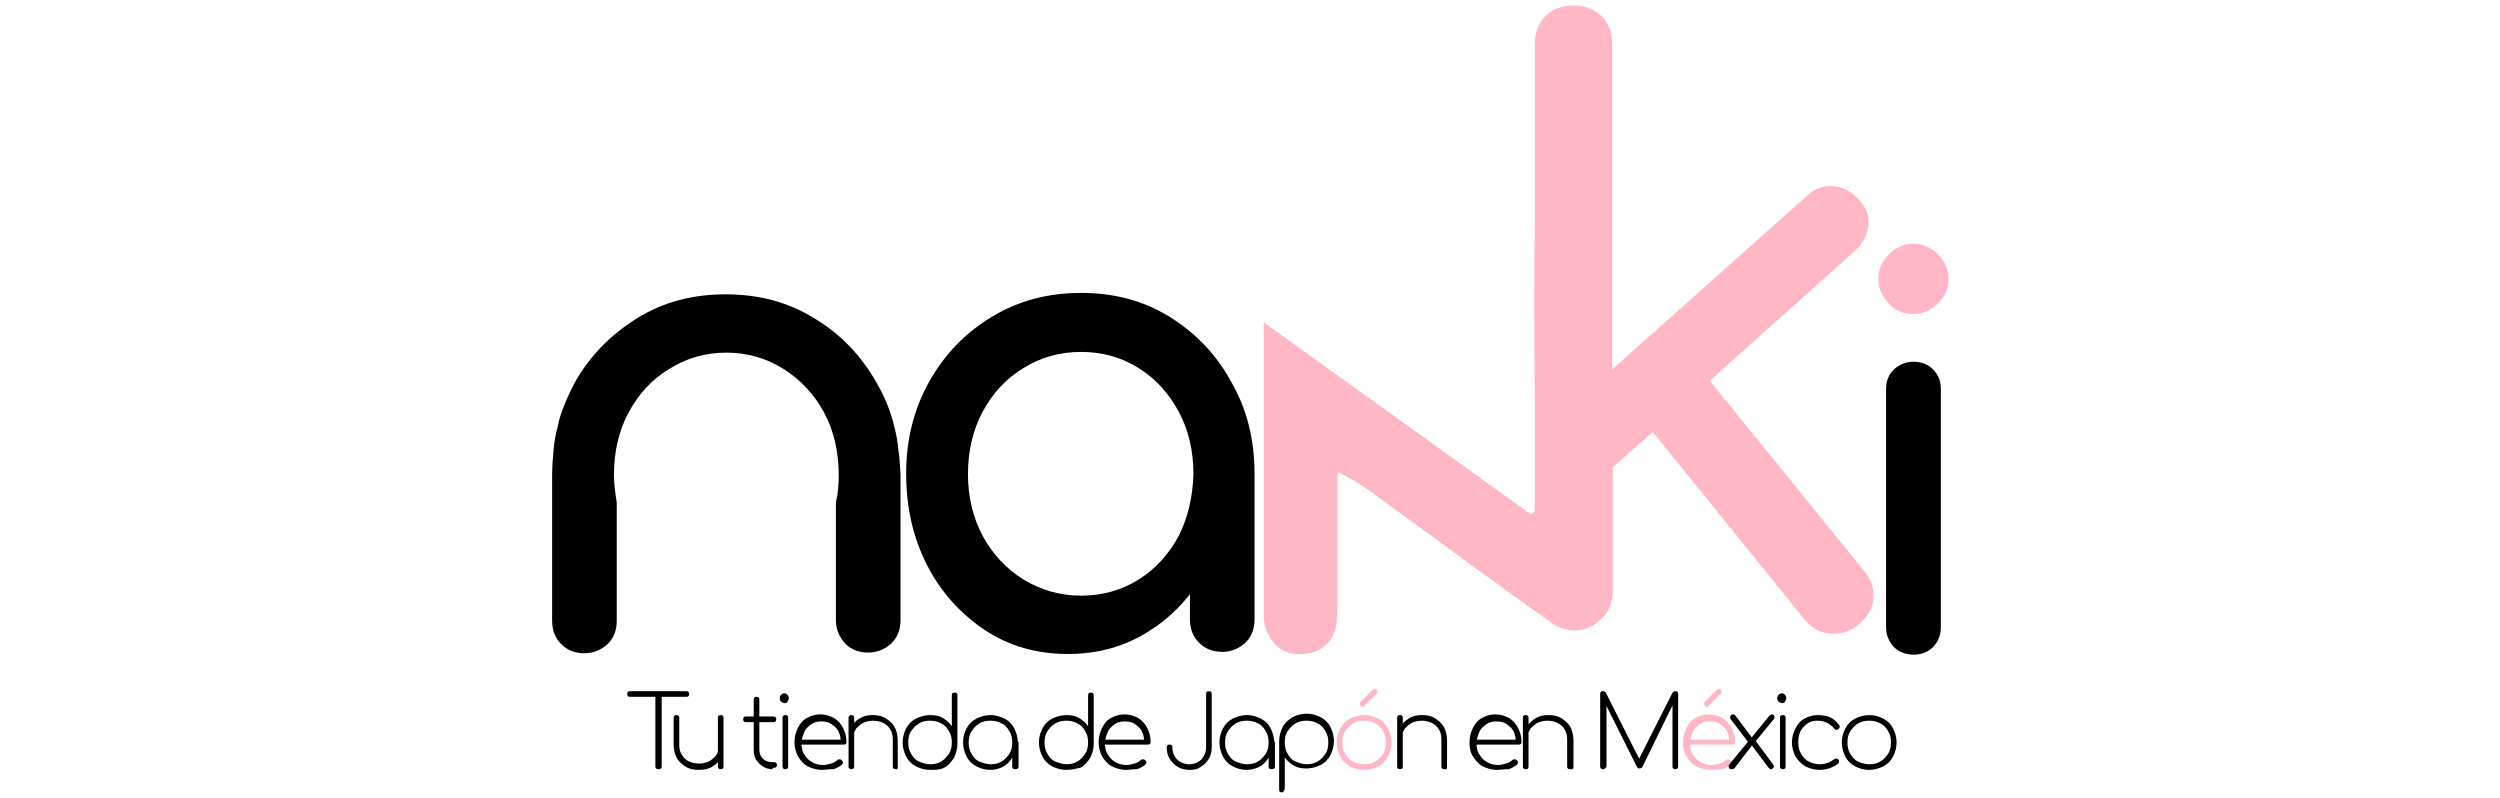 <?xml version="1.0" encoding="UTF-8"?> <svg xmlns="http://www.w3.org/2000/svg" xmlns:xlink="http://www.w3.org/1999/xlink" version="1.1" id="Capa_1" x="0px" y="0px" viewBox="0 0 355.9 113.6" style="enable-background:new 0 0 355.9 113.6;" xml:space="preserve"> <style type="text/css"> .st0{fill:#FFB7C5;} </style> <g> <g> <path d="M89.7,99.2c-0.1,0-0.2,0-0.3-0.1c-0.1-0.1-0.1-0.2-0.1-0.3c0-0.1,0-0.2,0.1-0.3s0.2-0.1,0.3-0.1h8c0.1,0,0.2,0,0.3,0.1 s0.1,0.2,0.1,0.3c0,0.1,0,0.2-0.1,0.3c-0.1,0.1-0.2,0.1-0.3,0.1H89.7z M93.7,109.5c-0.1,0-0.2,0-0.3-0.1c-0.1-0.1-0.1-0.2-0.1-0.3 V98.4h0.9v10.7c0,0.1,0,0.2-0.1,0.3C94,109.5,93.8,109.5,93.7,109.5z"></path> <path d="M99.5,109.6c-0.7,0-1.3-0.1-1.8-0.4c-0.5-0.3-1-0.7-1.3-1.2c-0.3-0.5-0.5-1.2-0.5-2v-3.8c0-0.1,0-0.2,0.1-0.3 c0.1-0.1,0.2-0.1,0.3-0.1c0.1,0,0.2,0,0.3,0.1c0.1,0.1,0.1,0.2,0.1,0.3v3.8c0,0.6,0.1,1.1,0.4,1.5c0.2,0.4,0.6,0.7,1,0.9 c0.4,0.2,0.9,0.3,1.4,0.3c0.5,0,1-0.1,1.4-0.3c0.4-0.2,0.7-0.5,1-0.8c0.2-0.3,0.4-0.7,0.4-1.1h0.7c0,0.6-0.2,1.1-0.5,1.6 c-0.3,0.5-0.7,0.8-1.2,1.1S100.1,109.6,99.5,109.6z M102.6,109.5c-0.1,0-0.2,0-0.3-0.1c-0.1-0.1-0.1-0.2-0.1-0.3v-6.9 c0-0.1,0-0.2,0.1-0.3c0.1-0.1,0.2-0.1,0.3-0.1c0.1,0,0.2,0,0.3,0.1s0.1,0.2,0.1,0.3v6.9c0,0.1,0,0.2-0.1,0.3 C102.8,109.5,102.7,109.5,102.6,109.5z"></path> <path d="M106.2,102.8c-0.1,0-0.2,0-0.3-0.1c-0.1-0.1-0.1-0.2-0.1-0.3s0-0.2,0.1-0.3c0.1-0.1,0.2-0.1,0.3-0.1h3.9 c0.1,0,0.2,0,0.3,0.1c0.1,0.1,0.1,0.2,0.1,0.3s0,0.2-0.1,0.3c-0.1,0.1-0.2,0.1-0.3,0.1H106.2z M110,109.5c-0.5,0-1-0.1-1.4-0.4 c-0.4-0.2-0.7-0.6-1-1c-0.2-0.4-0.3-0.9-0.3-1.4v-7.1c0-0.1,0-0.2,0.1-0.3c0.1-0.1,0.2-0.1,0.3-0.1c0.1,0,0.2,0,0.3,0.1 c0.1,0.1,0.1,0.2,0.1,0.3v7.1c0,0.6,0.2,1,0.5,1.3c0.3,0.3,0.8,0.5,1.3,0.5h0.3c0.1,0,0.2,0,0.3,0.1c0.1,0.1,0.1,0.2,0.1,0.3 c0,0.1,0,0.2-0.1,0.3c-0.1,0.1-0.2,0.1-0.3,0.1H110z"></path> <path d="M111.7,100.1c-0.2,0-0.3-0.1-0.5-0.2c-0.1-0.1-0.2-0.3-0.2-0.5c0-0.2,0.1-0.4,0.2-0.5c0.1-0.1,0.3-0.2,0.5-0.2 c0.2,0,0.3,0.1,0.4,0.2c0.1,0.1,0.2,0.3,0.2,0.5c0,0.2-0.1,0.3-0.2,0.5C112.1,100,111.9,100.1,111.7,100.1z M111.8,109.5 c-0.1,0-0.2,0-0.3-0.1c-0.1-0.1-0.1-0.2-0.1-0.3v-6.9c0-0.1,0-0.2,0.1-0.3s0.2-0.1,0.3-0.1c0.1,0,0.2,0,0.3,0.1s0.1,0.2,0.1,0.3 v6.9c0,0.1,0,0.2-0.1,0.3C112,109.5,111.9,109.5,111.8,109.5z"></path> <path d="M117,109.6c-0.7,0-1.4-0.2-2-0.5c-0.6-0.3-1-0.8-1.4-1.4c-0.3-0.6-0.5-1.3-0.5-2c0-0.8,0.2-1.5,0.5-2.1 c0.3-0.6,0.7-1.1,1.3-1.4c0.5-0.3,1.2-0.5,1.9-0.5c0.7,0,1.3,0.2,1.9,0.5c0.5,0.3,1,0.8,1.3,1.4c0.3,0.6,0.5,1.2,0.5,2 c0,0.1,0,0.2-0.1,0.3c-0.1,0.1-0.2,0.1-0.3,0.1h-6.3v-0.7h6.5l-0.6,0.5c0-0.6-0.1-1.2-0.3-1.6c-0.2-0.5-0.6-0.8-1-1.1 c-0.4-0.3-0.9-0.4-1.5-0.4c-0.5,0-1,0.1-1.4,0.4c-0.4,0.3-0.8,0.6-1,1.1c-0.2,0.5-0.4,1-0.4,1.6c0,0.6,0.1,1.2,0.4,1.6 c0.3,0.5,0.6,0.8,1.1,1.1c0.5,0.3,1,0.4,1.6,0.4c0.4,0,0.7-0.1,1.1-0.2c0.4-0.1,0.7-0.3,0.9-0.5c0.1-0.1,0.2-0.1,0.3-0.1 c0.1,0,0.2,0,0.3,0.1c0.1,0.1,0.2,0.2,0.2,0.3c0,0.1,0,0.2-0.1,0.3c-0.3,0.3-0.7,0.5-1.2,0.7C117.9,109.5,117.4,109.6,117,109.6z"></path> <path d="M121.2,109.5c-0.1,0-0.2,0-0.3-0.1c-0.1-0.1-0.1-0.2-0.1-0.3v-6.9c0-0.1,0-0.2,0.1-0.3c0.1-0.1,0.2-0.1,0.3-0.1 c0.1,0,0.2,0,0.3,0.1c0.1,0.1,0.1,0.2,0.1,0.3v6.9c0,0.1,0,0.2-0.1,0.3C121.4,109.5,121.3,109.5,121.2,109.5z M127.5,109.5 c-0.1,0-0.2,0-0.3-0.1c-0.1-0.1-0.1-0.2-0.1-0.3v-3.8c0-0.6-0.1-1.1-0.4-1.5c-0.2-0.4-0.6-0.7-1-0.9c-0.4-0.2-0.9-0.3-1.4-0.3 c-0.5,0-1,0.1-1.4,0.3c-0.4,0.2-0.7,0.5-1,0.8c-0.2,0.3-0.4,0.7-0.4,1.2h-0.7c0-0.6,0.2-1.1,0.5-1.6c0.3-0.5,0.7-0.8,1.2-1.1 c0.5-0.3,1.1-0.4,1.7-0.4c0.7,0,1.3,0.1,1.8,0.4c0.5,0.3,1,0.7,1.3,1.2c0.3,0.5,0.5,1.2,0.5,2v3.8c0,0.1,0,0.2-0.1,0.3 C127.7,109.5,127.6,109.5,127.5,109.5z"></path> <path d="M132.4,109.6c-0.8,0-1.4-0.2-2-0.5c-0.6-0.3-1.1-0.8-1.4-1.4c-0.3-0.6-0.5-1.3-0.5-2c0-0.8,0.2-1.4,0.5-2 c0.3-0.6,0.8-1.1,1.4-1.4c0.6-0.3,1.3-0.5,2-0.5c0.7,0,1.3,0.1,1.8,0.4c0.5,0.3,1,0.7,1.3,1.2v-4.4c0-0.1,0-0.2,0.1-0.3 c0.1-0.1,0.2-0.1,0.3-0.1c0.1,0,0.2,0,0.3,0.1c0.1,0.1,0.1,0.2,0.1,0.3v6.9c0,0.7-0.2,1.4-0.5,2c-0.4,0.6-0.8,1.1-1.4,1.4 S133.1,109.6,132.4,109.6z M132.4,108.8c0.6,0,1.1-0.1,1.6-0.4c0.5-0.3,0.8-0.7,1.1-1.1c0.3-0.5,0.4-1,0.4-1.6 c0-0.6-0.1-1.1-0.4-1.6c-0.3-0.5-0.6-0.9-1.1-1.1c-0.5-0.3-1-0.4-1.6-0.4c-0.6,0-1.1,0.1-1.6,0.4c-0.5,0.3-0.8,0.7-1.1,1.1 s-0.4,1-0.4,1.6c0,0.6,0.1,1.1,0.4,1.6c0.3,0.5,0.6,0.9,1.1,1.1C131.3,108.6,131.8,108.8,132.4,108.8z"></path> <path d="M141,109.6c-0.8,0-1.4-0.2-2-0.5c-0.6-0.3-1.1-0.8-1.4-1.4c-0.3-0.6-0.5-1.3-0.5-2c0-0.8,0.2-1.4,0.5-2 c0.3-0.6,0.8-1.1,1.4-1.4c0.6-0.3,1.3-0.5,2-0.5s1.4,0.2,2,0.5c0.6,0.3,1.1,0.8,1.4,1.4c0.3,0.6,0.5,1.3,0.5,2l-0.4,0.6 c0,0.6-0.2,1.2-0.5,1.7c-0.3,0.5-0.7,0.9-1.3,1.2C142.3,109.4,141.7,109.6,141,109.6z M141,108.8c0.6,0,1.1-0.1,1.6-0.4 c0.5-0.3,0.8-0.7,1.1-1.1c0.3-0.5,0.4-1,0.4-1.6c0-0.6-0.1-1.1-0.4-1.6s-0.6-0.9-1.1-1.1c-0.5-0.3-1-0.4-1.6-0.4 c-0.6,0-1.1,0.1-1.6,0.4c-0.5,0.3-0.8,0.7-1.1,1.1c-0.3,0.5-0.4,1-0.4,1.6c0,0.6,0.1,1.1,0.4,1.6c0.3,0.5,0.6,0.9,1.1,1.1 C139.9,108.6,140.4,108.8,141,108.8z M144.5,109.5c-0.1,0-0.2,0-0.3-0.1c-0.1-0.1-0.1-0.2-0.1-0.3v-2.6l0.3-0.9h0.6v3.5 c0,0.1,0,0.2-0.1,0.3C144.8,109.5,144.7,109.5,144.5,109.5z"></path> <path d="M151.8,109.6c-0.8,0-1.4-0.2-2-0.5c-0.6-0.3-1.1-0.8-1.4-1.4c-0.3-0.6-0.5-1.3-0.5-2c0-0.8,0.2-1.4,0.5-2 c0.3-0.6,0.8-1.1,1.4-1.4c0.6-0.3,1.3-0.5,2-0.5c0.7,0,1.3,0.1,1.8,0.4c0.5,0.3,1,0.7,1.3,1.2v-4.4c0-0.1,0-0.2,0.1-0.3 c0.1-0.1,0.2-0.1,0.3-0.1c0.1,0,0.2,0,0.3,0.1c0.1,0.1,0.1,0.2,0.1,0.3v6.9c0,0.7-0.2,1.4-0.5,2c-0.4,0.6-0.8,1.1-1.4,1.4 C153.3,109.4,152.6,109.6,151.8,109.6z M151.8,108.8c0.6,0,1.1-0.1,1.6-0.4c0.5-0.3,0.8-0.7,1.1-1.1c0.3-0.5,0.4-1,0.4-1.6 c0-0.6-0.1-1.1-0.4-1.6s-0.6-0.9-1.1-1.1c-0.5-0.3-1-0.4-1.6-0.4c-0.6,0-1.1,0.1-1.6,0.4c-0.5,0.3-0.8,0.7-1.1,1.1 c-0.3,0.5-0.4,1-0.4,1.6c0,0.6,0.1,1.1,0.4,1.6c0.3,0.5,0.6,0.9,1.1,1.1C150.7,108.6,151.3,108.8,151.8,108.8z"></path> <path d="M160.3,109.6c-0.7,0-1.4-0.2-2-0.5c-0.6-0.3-1-0.8-1.4-1.4c-0.3-0.6-0.5-1.3-0.5-2c0-0.8,0.2-1.5,0.5-2.1 c0.3-0.6,0.7-1.1,1.3-1.4c0.5-0.3,1.2-0.5,1.9-0.5c0.7,0,1.3,0.2,1.9,0.5c0.5,0.3,1,0.8,1.3,1.4c0.3,0.6,0.5,1.2,0.5,2 c0,0.1,0,0.2-0.1,0.3c-0.1,0.1-0.2,0.1-0.3,0.1H157v-0.7h6.5l-0.6,0.5c0-0.6-0.1-1.2-0.3-1.6c-0.2-0.5-0.6-0.8-1-1.1 c-0.4-0.3-0.9-0.4-1.5-0.4c-0.5,0-1,0.1-1.4,0.4c-0.4,0.3-0.8,0.6-1,1.1c-0.2,0.5-0.4,1-0.4,1.6c0,0.6,0.1,1.2,0.4,1.6 c0.3,0.5,0.6,0.8,1.1,1.1c0.5,0.3,1,0.4,1.6,0.4c0.4,0,0.7-0.1,1.1-0.2c0.4-0.1,0.7-0.3,0.9-0.5c0.1-0.1,0.2-0.1,0.3-0.1 c0.1,0,0.2,0,0.3,0.1c0.1,0.1,0.2,0.2,0.2,0.3c0,0.1,0,0.2-0.1,0.3c-0.3,0.3-0.7,0.5-1.2,0.7C161.2,109.5,160.8,109.6,160.3,109.6 z"></path> <path d="M169.4,109.6c-0.6,0-1.2-0.1-1.7-0.4c-0.5-0.3-0.9-0.7-1.2-1.2c-0.3-0.5-0.4-1-0.4-1.6c0-0.1,0-0.2,0.1-0.3 c0.1-0.1,0.2-0.1,0.3-0.1c0.1,0,0.2,0,0.3,0.1c0.1,0.1,0.1,0.2,0.1,0.3c0,0.4,0.1,0.9,0.3,1.2c0.2,0.4,0.5,0.7,0.9,0.9 c0.4,0.2,0.8,0.3,1.2,0.3c0.4,0,0.9-0.1,1.2-0.3c0.4-0.2,0.7-0.5,0.9-0.9c0.2-0.4,0.3-0.8,0.3-1.2v-7.6c0-0.1,0-0.2,0.1-0.3 c0.1-0.1,0.2-0.1,0.3-0.1c0.1,0,0.2,0,0.3,0.1c0.1,0.1,0.1,0.2,0.1,0.3v7.6c0,0.6-0.1,1.1-0.4,1.6c-0.3,0.5-0.7,0.9-1.2,1.2 C170.5,109.5,170,109.6,169.4,109.6z"></path> <path d="M177.5,109.6c-0.8,0-1.4-0.2-2-0.5c-0.6-0.3-1.1-0.8-1.4-1.4c-0.3-0.6-0.5-1.3-0.5-2c0-0.8,0.2-1.4,0.5-2 c0.3-0.6,0.8-1.1,1.4-1.4c0.6-0.3,1.3-0.5,2-0.5s1.4,0.2,2,0.5c0.6,0.3,1.1,0.8,1.4,1.4c0.3,0.6,0.5,1.3,0.5,2l-0.4,0.6 c0,0.6-0.2,1.2-0.5,1.7c-0.3,0.5-0.7,0.9-1.3,1.2C178.8,109.4,178.1,109.6,177.5,109.6z M177.5,108.8c0.6,0,1.1-0.1,1.6-0.4 c0.5-0.3,0.8-0.7,1.1-1.1c0.3-0.5,0.4-1,0.4-1.6c0-0.6-0.1-1.1-0.4-1.6s-0.6-0.9-1.1-1.1c-0.5-0.3-1-0.4-1.6-0.4 c-0.6,0-1.1,0.1-1.6,0.4c-0.5,0.3-0.8,0.7-1.1,1.1c-0.3,0.5-0.4,1-0.4,1.6c0,0.6,0.1,1.1,0.4,1.6c0.3,0.5,0.6,0.9,1.1,1.1 C176.3,108.6,176.9,108.8,177.5,108.8z M181,109.5c-0.1,0-0.2,0-0.3-0.1c-0.1-0.1-0.1-0.2-0.1-0.3v-2.6l0.3-0.9h0.6v3.5 c0,0.1,0,0.2-0.1,0.3C181.2,109.5,181.1,109.5,181,109.5z"></path> <path d="M182.5,112.8c-0.1,0-0.2,0-0.3-0.1c-0.1-0.1-0.1-0.2-0.1-0.3v-6.9c0-0.7,0.2-1.4,0.5-2c0.3-0.6,0.8-1,1.4-1.4 c0.6-0.3,1.3-0.5,2-0.5c0.8,0,1.4,0.2,2,0.5c0.6,0.3,1.1,0.8,1.4,1.4c0.3,0.6,0.5,1.3,0.5,2c0,0.7-0.2,1.4-0.5,2 c-0.3,0.6-0.8,1.1-1.4,1.4c-0.6,0.3-1.3,0.5-2,0.5c-0.7,0-1.3-0.1-1.8-0.4c-0.5-0.3-1-0.7-1.3-1.2v4.4c0,0.1,0,0.2-0.1,0.3 C182.7,112.8,182.6,112.8,182.5,112.8z M186,108.8c0.6,0,1.1-0.1,1.6-0.4c0.5-0.3,0.8-0.7,1.1-1.1c0.3-0.5,0.4-1,0.4-1.6 c0-0.6-0.1-1.1-0.4-1.6c-0.3-0.5-0.6-0.9-1.1-1.1c-0.5-0.3-1-0.4-1.6-0.4c-0.6,0-1.1,0.1-1.6,0.4c-0.5,0.3-0.8,0.7-1.1,1.1 s-0.4,1-0.4,1.6c0,0.6,0.1,1.1,0.4,1.6c0.3,0.5,0.6,0.9,1.1,1.1C184.9,108.6,185.5,108.8,186,108.8z"></path> <path class="st0" d="M194.2,109.6c-0.8,0-1.4-0.2-2-0.5c-0.6-0.3-1.1-0.8-1.4-1.4c-0.3-0.6-0.5-1.3-0.5-2c0-0.8,0.2-1.4,0.5-2 c0.3-0.6,0.8-1.1,1.4-1.4c0.6-0.3,1.3-0.5,2-0.5s1.4,0.2,2,0.5c0.6,0.3,1.1,0.8,1.4,1.4c0.3,0.6,0.5,1.3,0.5,2 c0,0.7-0.2,1.4-0.5,2c-0.3,0.6-0.8,1.1-1.4,1.4C195.7,109.4,195,109.6,194.2,109.6z M194.2,108.8c0.6,0,1.1-0.1,1.6-0.4 c0.5-0.3,0.8-0.7,1.1-1.1c0.3-0.5,0.4-1,0.4-1.6c0-0.6-0.1-1.1-0.4-1.6c-0.3-0.5-0.6-0.9-1.1-1.1c-0.5-0.3-1-0.4-1.6-0.4 c-0.6,0-1.1,0.1-1.6,0.4c-0.5,0.3-0.8,0.7-1.1,1.1s-0.4,1-0.4,1.6c0,0.6,0.1,1.1,0.4,1.6c0.3,0.5,0.6,0.9,1.1,1.1 C193.1,108.6,193.6,108.8,194.2,108.8z M194,100.6c-0.1,0-0.2,0-0.3-0.1c-0.1-0.1-0.1-0.2-0.1-0.3c0-0.1,0-0.2,0.1-0.3l1.7-1.7 c0.1-0.1,0.2-0.1,0.3-0.1c0.1,0,0.2,0,0.3,0.1c0.1,0.1,0.1,0.2,0.1,0.3c0,0,0,0.1,0,0.1c0,0.1-0.1,0.1-0.1,0.1l-1.7,1.7 C194.2,100.5,194.1,100.6,194,100.6z"></path> <path d="M199.3,109.5c-0.1,0-0.2,0-0.3-0.1c-0.1-0.1-0.1-0.2-0.1-0.3v-6.9c0-0.1,0-0.2,0.1-0.3c0.1-0.1,0.2-0.1,0.3-0.1 c0.1,0,0.2,0,0.3,0.1c0.1,0.1,0.1,0.2,0.1,0.3v6.9c0,0.1,0,0.2-0.1,0.3C199.5,109.5,199.4,109.5,199.3,109.5z M205.6,109.5 c-0.1,0-0.2,0-0.3-0.1c-0.1-0.1-0.1-0.2-0.1-0.3v-3.8c0-0.6-0.1-1.1-0.4-1.5c-0.2-0.4-0.6-0.7-1-0.9c-0.4-0.2-0.9-0.3-1.4-0.3 c-0.5,0-1,0.1-1.4,0.3c-0.4,0.2-0.7,0.5-1,0.8c-0.2,0.3-0.4,0.7-0.4,1.2H199c0-0.6,0.2-1.1,0.5-1.6c0.3-0.5,0.7-0.8,1.2-1.1 c0.5-0.3,1.1-0.4,1.7-0.4c0.7,0,1.3,0.1,1.8,0.4c0.5,0.3,1,0.7,1.3,1.2c0.3,0.5,0.5,1.2,0.5,2v3.8c0,0.1,0,0.2-0.1,0.3 C205.8,109.5,205.7,109.5,205.6,109.5z"></path> <path d="M213.1,109.6c-0.7,0-1.4-0.2-2-0.5c-0.6-0.3-1-0.8-1.4-1.4s-0.5-1.3-0.5-2c0-0.8,0.2-1.5,0.5-2.1c0.3-0.6,0.7-1.1,1.3-1.4 c0.5-0.3,1.2-0.5,1.9-0.5c0.7,0,1.3,0.2,1.9,0.5c0.5,0.3,1,0.8,1.3,1.4c0.3,0.6,0.5,1.2,0.5,2c0,0.1,0,0.2-0.1,0.3 c-0.1,0.1-0.2,0.1-0.3,0.1h-6.3v-0.7h6.5l-0.6,0.5c0-0.6-0.1-1.2-0.3-1.6c-0.2-0.5-0.6-0.8-1-1.1c-0.4-0.3-0.9-0.4-1.5-0.4 c-0.5,0-1,0.1-1.4,0.4c-0.4,0.3-0.8,0.6-1,1.1c-0.2,0.5-0.4,1-0.4,1.6c0,0.6,0.1,1.2,0.4,1.6c0.3,0.5,0.6,0.8,1.1,1.1 c0.5,0.3,1,0.4,1.6,0.4c0.4,0,0.7-0.1,1.1-0.2c0.4-0.1,0.7-0.3,0.9-0.5c0.1-0.1,0.2-0.1,0.3-0.1c0.1,0,0.2,0,0.3,0.1 c0.1,0.1,0.2,0.2,0.2,0.3c0,0.1,0,0.2-0.1,0.3c-0.3,0.3-0.7,0.5-1.2,0.7C214,109.5,213.5,109.6,213.1,109.6z"></path> <path d="M217.2,109.5c-0.1,0-0.2,0-0.3-0.1c-0.1-0.1-0.1-0.2-0.1-0.3v-6.9c0-0.1,0-0.2,0.1-0.3c0.1-0.1,0.2-0.1,0.3-0.1 c0.1,0,0.2,0,0.3,0.1c0.1,0.1,0.1,0.2,0.1,0.3v6.9c0,0.1,0,0.2-0.1,0.3C217.5,109.5,217.4,109.5,217.2,109.5z M223.5,109.5 c-0.1,0-0.2,0-0.3-0.1c-0.1-0.1-0.1-0.2-0.1-0.3v-3.8c0-0.6-0.1-1.1-0.4-1.5c-0.2-0.4-0.6-0.7-1-0.9c-0.4-0.2-0.9-0.3-1.4-0.3 c-0.5,0-1,0.1-1.4,0.3c-0.4,0.2-0.7,0.5-1,0.8c-0.2,0.3-0.4,0.7-0.4,1.2H217c0-0.6,0.2-1.1,0.5-1.6c0.3-0.5,0.7-0.8,1.2-1.1 c0.5-0.3,1.1-0.4,1.7-0.4c0.7,0,1.3,0.1,1.8,0.4c0.5,0.3,1,0.7,1.3,1.2c0.3,0.5,0.5,1.2,0.5,2v3.8c0,0.1,0,0.2-0.1,0.3 C223.8,109.5,223.7,109.5,223.5,109.5z"></path> <path d="M228.2,109.5c-0.1,0-0.2,0-0.3-0.1c-0.1-0.1-0.1-0.2-0.1-0.3V98.8c0-0.1,0-0.2,0.1-0.3c0.1-0.1,0.2-0.1,0.3-0.1 c0.2,0,0.3,0.1,0.4,0.2l5,9.9h-0.5l5-9.9c0.1-0.1,0.2-0.2,0.4-0.2c0.1,0,0.2,0,0.3,0.1c0.1,0.1,0.1,0.2,0.1,0.3v10.3 c0,0.1,0,0.2-0.1,0.3c-0.1,0.1-0.2,0.1-0.3,0.1c-0.1,0-0.2,0-0.3-0.1c-0.1-0.1-0.1-0.2-0.1-0.3v-9.2l0.2,0.1l-4.5,9.2 c-0.1,0.1-0.2,0.2-0.4,0.2c-0.2,0-0.3-0.1-0.4-0.3l-4.6-9.2l0.3-0.1v9.2c0,0.1,0,0.2-0.1,0.3C228.4,109.5,228.3,109.5,228.2,109.5 z"></path> <path class="st0" d="M243.5,109.6c-0.7,0-1.4-0.2-2-0.5c-0.6-0.3-1-0.8-1.4-1.4s-0.5-1.3-0.5-2c0-0.8,0.2-1.5,0.5-2.1 c0.3-0.6,0.7-1.1,1.3-1.4c0.5-0.3,1.2-0.5,1.9-0.5c0.7,0,1.3,0.2,1.9,0.5c0.5,0.3,1,0.8,1.3,1.4c0.3,0.6,0.5,1.2,0.5,2 c0,0.1,0,0.2-0.1,0.3c-0.1,0.1-0.2,0.1-0.3,0.1h-6.3v-0.7h6.5l-0.6,0.5c0-0.6-0.1-1.2-0.3-1.6c-0.2-0.5-0.6-0.8-1-1.1 c-0.4-0.3-0.9-0.4-1.5-0.4c-0.5,0-1,0.1-1.4,0.4c-0.4,0.3-0.8,0.6-1,1.1c-0.2,0.5-0.4,1-0.4,1.6c0,0.6,0.1,1.2,0.4,1.6 c0.3,0.5,0.6,0.8,1.1,1.1c0.5,0.3,1,0.4,1.6,0.4c0.4,0,0.7-0.1,1.1-0.2c0.4-0.1,0.7-0.3,0.9-0.5c0.1-0.1,0.2-0.1,0.3-0.1 c0.1,0,0.2,0,0.3,0.1c0.1,0.1,0.2,0.2,0.2,0.3c0,0.1,0,0.2-0.1,0.3c-0.3,0.3-0.7,0.5-1.2,0.7C244.4,109.5,243.9,109.6,243.5,109.6 z M243,100.6c-0.1,0-0.2,0-0.3-0.1c-0.1-0.1-0.1-0.2-0.1-0.3c0-0.1,0-0.2,0.1-0.3l1.7-1.7c0.1-0.1,0.2-0.1,0.3-0.1 c0.1,0,0.2,0,0.3,0.1c0.1,0.1,0.1,0.2,0.1,0.3c0,0,0,0.1,0,0.1c0,0.1-0.1,0.1-0.1,0.1l-1.7,1.7C243.3,100.5,243.2,100.6,243,100.6 z"></path> <path d="M246.5,109.5c-0.1,0-0.2,0-0.3-0.1c-0.1-0.1-0.1-0.2-0.1-0.3c0-0.1,0-0.2,0.1-0.3l2.8-3.4l0.5,0.6l-2.6,3.4 C246.7,109.5,246.6,109.5,246.5,109.5z M252.2,109.5c-0.1,0-0.2,0-0.3-0.1c-0.1,0-0.1-0.1-0.2-0.2l-2.4-3.2l-0.4-0.3l-2.5-3.3 c-0.1-0.1-0.1-0.2-0.1-0.3c0-0.1,0.1-0.2,0.1-0.3c0.1-0.1,0.2-0.1,0.3-0.1c0.1,0,0.2,0,0.3,0.1l2.4,3.2l0.4,0.3l2.6,3.5 c0.1,0.2,0.2,0.3,0.1,0.4c0,0.1-0.1,0.2-0.2,0.2C252.3,109.5,252.3,109.5,252.2,109.5z M249.7,105.8l-0.5-0.6l2.6-3.2 c0.1-0.1,0.1-0.1,0.2-0.2c0.1,0,0.1-0.1,0.2-0.1c0.1,0,0.2,0,0.3,0.1c0.1,0.1,0.1,0.2,0.1,0.3c0,0.1,0,0.2-0.1,0.3L249.7,105.8z"></path> <path d="M253.7,100.1c-0.2,0-0.3-0.1-0.5-0.2c-0.1-0.1-0.2-0.3-0.2-0.5c0-0.2,0.1-0.4,0.2-0.5c0.1-0.1,0.3-0.2,0.5-0.2 c0.2,0,0.3,0.1,0.4,0.2c0.1,0.1,0.2,0.3,0.2,0.5c0,0.2-0.1,0.3-0.2,0.5C254.1,100,253.9,100.1,253.7,100.1z M253.8,109.5 c-0.1,0-0.2,0-0.3-0.1c-0.1-0.1-0.1-0.2-0.1-0.3v-6.9c0-0.1,0-0.2,0.1-0.3c0.1-0.1,0.2-0.1,0.3-0.1c0.1,0,0.2,0,0.3,0.1 s0.1,0.2,0.1,0.3v6.9c0,0.1,0,0.2-0.1,0.3C254,109.5,253.9,109.5,253.8,109.5z"></path> <path d="M259,109.6c-0.7,0-1.4-0.2-2-0.5c-0.6-0.4-1-0.8-1.4-1.4c-0.3-0.6-0.5-1.3-0.5-2c0-0.8,0.2-1.4,0.5-2 c0.3-0.6,0.7-1.1,1.3-1.4c0.5-0.3,1.2-0.5,1.9-0.5c0.6,0,1.2,0.1,1.7,0.3c0.5,0.2,0.9,0.6,1.3,1.1c0.1,0.1,0.1,0.2,0.1,0.3 c0,0.1-0.1,0.2-0.2,0.3c-0.1,0.1-0.2,0.1-0.3,0.1c-0.1,0-0.2-0.1-0.3-0.2c-0.6-0.7-1.4-1.1-2.3-1.1c-0.6,0-1.1,0.1-1.5,0.4 c-0.4,0.3-0.7,0.6-1,1.1c-0.2,0.5-0.3,1-0.3,1.6c0,0.6,0.1,1.1,0.4,1.6c0.3,0.5,0.6,0.9,1.1,1.1c0.5,0.3,1,0.4,1.6,0.4 c0.4,0,0.8-0.1,1.1-0.2c0.3-0.1,0.6-0.3,0.9-0.5c0.1-0.1,0.2-0.1,0.3-0.1c0.1,0,0.2,0,0.3,0.1c0.1,0.1,0.1,0.2,0.1,0.3 c0,0.1,0,0.2-0.1,0.3C260.9,109.3,260,109.6,259,109.6z"></path> <path d="M266.1,109.6c-0.8,0-1.4-0.2-2-0.5c-0.6-0.3-1.1-0.8-1.4-1.4c-0.3-0.6-0.5-1.3-0.5-2c0-0.8,0.2-1.4,0.5-2 c0.3-0.6,0.8-1.1,1.4-1.4c0.6-0.3,1.3-0.5,2-0.5c0.8,0,1.4,0.2,2,0.5c0.6,0.3,1.1,0.8,1.4,1.4c0.3,0.6,0.5,1.3,0.5,2 c0,0.7-0.2,1.4-0.5,2c-0.3,0.6-0.8,1.1-1.4,1.4C267.5,109.4,266.8,109.6,266.1,109.6z M266.1,108.8c0.6,0,1.1-0.1,1.6-0.4 c0.5-0.3,0.8-0.7,1.1-1.1c0.3-0.5,0.4-1,0.4-1.6c0-0.6-0.1-1.1-0.4-1.6c-0.3-0.5-0.6-0.9-1.1-1.1c-0.5-0.3-1-0.4-1.6-0.4 c-0.6,0-1.1,0.1-1.6,0.4c-0.5,0.3-0.8,0.7-1.1,1.1c-0.3,0.5-0.4,1-0.4,1.6c0,0.6,0.1,1.1,0.4,1.6c0.3,0.5,0.6,0.9,1.1,1.1 C264.9,108.6,265.5,108.8,266.1,108.8z"></path> </g> <g> <path d="M127.9,64.1c-0.1-1.2-0.3-2.3-0.6-3.4c-0.5-2.2-1.4-4.3-2.5-6.2c-2.2-3.9-5.2-7-8.9-9.2c-3.7-2.3-7.9-3.4-12.6-3.4 c0,0,0,0,0,0c0,0,0,0,0,0c-4.7,0-8.9,1.1-12.6,3.4c-3.7,2.3-6.7,5.3-8.9,9.2c-0.5,1-1,2-1.4,3c-0.4,1-0.8,2.1-1,3.2 c-0.3,1.1-0.5,2.2-0.6,3.4c-0.1,1.2-0.2,2.3-0.2,3.6v20.6c0,1.4,0.4,2.5,1.3,3.4c0.9,0.9,2,1.3,3.3,1.3c1.3,0,2.4-0.5,3.3-1.3 c0.9-0.9,1.3-2,1.3-3.3c0,0,0-0.1,0-0.1v-3.5V71.5h0h0c-0.2-1.2-0.4-2.6-0.4-3.9c0-3.3,0.7-6.3,2.1-8.9c1.4-2.6,3.3-4.7,5.8-6.2 c2.4-1.5,5.1-2.3,8.1-2.3c3,0,5.7,0.8,8.1,2.3c2.4,1.5,4.4,3.6,5.8,6.2c1.4,2.6,2.1,5.6,2.1,8.9c0,1.4-0.1,2.7-0.4,3.9h0v0l0,13.2 l0,3.5c0,0,0,0.1,0,0.1c0,1.3,0.5,2.4,1.3,3.3c0.9,0.9,2,1.3,3.3,1.3c1.3,0,2.4-0.5,3.3-1.3c0.9-0.9,1.3-2,1.3-3.4V67.6 C128.1,66.4,128.1,65.2,127.9,64.1z"></path> <g> <path d="M272.4,51.5c-1.1,0-2,0.4-2.8,1.1c-0.7,0.7-1.1,1.6-1.1,2.8v33.9c0,1.1,0.4,2,1.1,2.8c0.7,0.7,1.7,1.1,2.8,1.1 c1.2,0,2.1-0.4,2.8-1.1c0.7-0.7,1.1-1.7,1.1-2.8V55.4c0-1.2-0.4-2.1-1.1-2.8C274.5,51.9,273.6,51.5,272.4,51.5z"></path> <path class="st0" d="M272.4,44.7c1.4,0,2.5-0.5,3.5-1.5c1-1,1.5-2.2,1.5-3.5s-0.5-2.5-1.5-3.5c-1-1-2.2-1.5-3.5-1.5 c-1.4,0-2.5,0.5-3.5,1.5c-1,1-1.5,2.2-1.5,3.5s0.5,2.5,1.5,3.5C269.9,44.3,271,44.7,272.4,44.7z"></path> </g> <path class="st0" d="M243.4,54.2l20.8-18.6c1.1-1.1,1.7-2.3,1.8-3.6c0.1-1.4-0.4-2.6-1.5-3.7c-1-1.1-2.2-1.7-3.6-1.8 c-1.4-0.1-2.7,0.4-3.8,1.5l-27.6,24.6V6.3c0-1.7-0.5-3-1.5-4c-1-1-2.4-1.5-4-1.5c-1.7,0-3,0.5-4,1.5c-1,1-1.5,2.4-1.5,4v25.9 c-0.1,5-0.1,13.6,0,24.6v15.9c-0.1,0.2-0.3,0.4-0.6,0.5c-12.5-9-25-18-38-27.3c0,14.4,0,28.1,0,41.8c0,0.5,0.1,1,0.2,1.5 c0.9,2.7,2.7,4.2,5.6,3.9c2.7-0.3,4.3-1.9,4.6-4.6c0.1-1.7,0.1-3.5,0.1-5.2c0-5.2,0-10.4,0-16.1c3.3,1.5,5.5,3.4,7.9,5.1 c7.5,5.4,14.9,11,22.5,16.3c0,0,0,0,0,0c0,0,0.1,0,0.1,0.1c2.4,1.6,5.1,1.3,6.8-0.4c0.1-0.1,0.3-0.2,0.4-0.3c1-1,1.5-2.4,1.5-4 V66.5l5.7-5l21.6,26.7c1,1.2,2.2,1.9,3.7,2c1.5,0.1,2.8-0.3,4-1.3c1.3-1.1,2-2.3,2.1-3.7c0.1-1.4-0.3-2.7-1.3-3.9L243.4,54.2z"></path> <path d="M166.5,45.1c-3.7-2.3-7.9-3.4-12.6-3.4c-4.7,0-8.9,1.1-12.7,3.4c-3.8,2.3-6.7,5.3-8.9,9.2c-2.2,3.9-3.3,8.3-3.3,13.1 c0,4.9,1,9.2,3,13.1c2,3.9,4.8,6.9,8.2,9.2c3.5,2.3,7.4,3.4,11.8,3.4c4.4,0,8.3-1.1,11.8-3.4c2.2-1.4,4-3.1,5.6-5.1v3.5 c0,1.4,0.4,2.5,1.3,3.4c0.9,0.9,2,1.3,3.3,1.3c1.3,0,2.4-0.5,3.3-1.3c0.9-0.9,1.3-2,1.3-3.4V67.5c0-4.9-1.1-9.3-3.3-13.1 C173.2,50.5,170.2,47.4,166.5,45.1z M167.8,76.3c-1.4,2.6-3.3,4.7-5.7,6.2c-2.4,1.5-5.1,2.3-8.2,2.3c-3,0-5.7-0.8-8.2-2.3 c-2.4-1.5-4.4-3.6-5.8-6.2c-1.4-2.6-2.1-5.6-2.1-8.8c0-3.3,0.7-6.3,2.1-8.9c1.4-2.6,3.3-4.7,5.8-6.2c2.4-1.5,5.1-2.3,8.2-2.3 c3.1,0,5.8,0.8,8.2,2.3c2.4,1.5,4.3,3.6,5.7,6.2c1.4,2.6,2.1,5.6,2.1,8.9C169.8,70.8,169.1,73.7,167.8,76.3z"></path> </g> </g> </svg> 